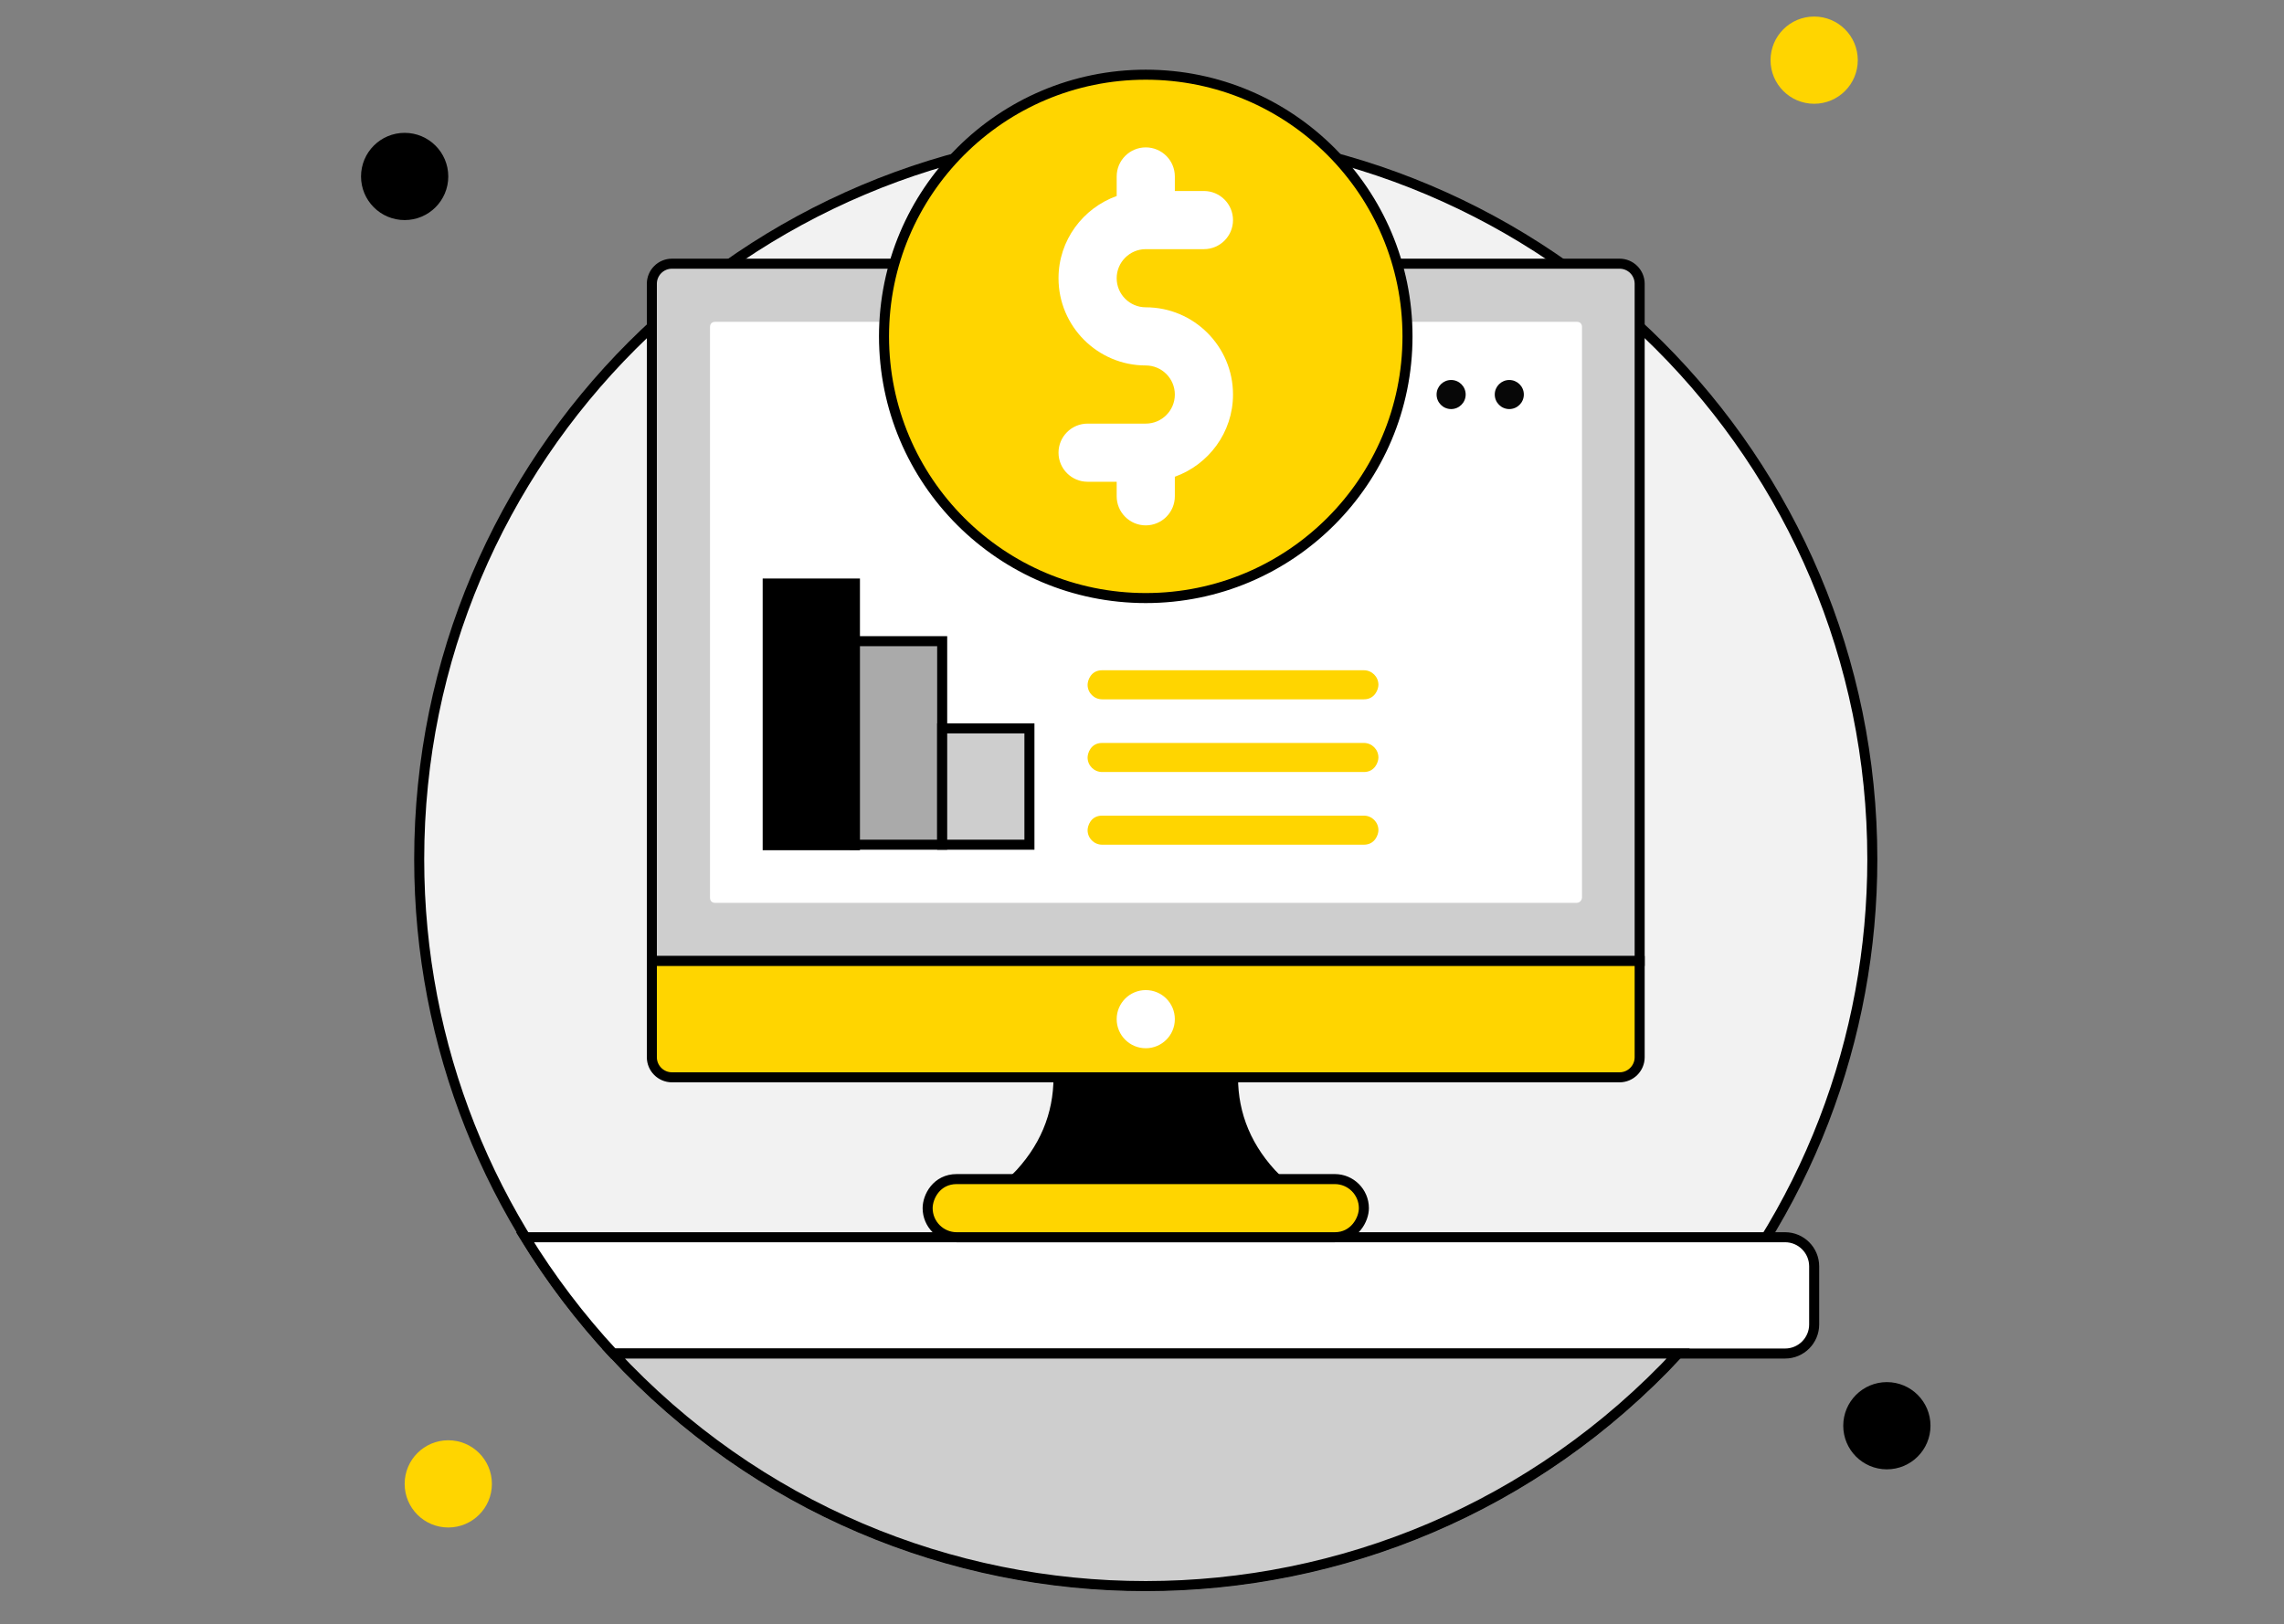 <?xml version="1.0" encoding="utf-8"?>
<!-- Generator: Adobe Illustrator 25.2.0, SVG Export Plug-In . SVG Version: 6.00 Build 0)  -->
<svg version="1.1" id="Слой_1" xmlns="http://www.w3.org/2000/svg" xmlns:xlink="http://www.w3.org/1999/xlink" x="0px" y="0px"
	 viewBox="0 0 455.5 324" style="enable-background:new 0 0 455.5 324;" xml:space="preserve">
<rect x="0" y="0" width="455.5" height="324" fill="#808080" stroke="none"/>
<style type="text/css">
	.st0{fill:#F2F2F2;stroke:#000000;stroke-width:2;stroke-miterlimit:10;}
	.st1{fill:#FFD500;}
	.st2{fill:#CECECE;stroke:#000000;stroke-width:2;stroke-miterlimit:10;}
	.st3{fill:#FFFFFF;stroke:#000000;stroke-width:2;stroke-miterlimit:10;}
	.st4{fill:#FFD500;stroke:#000000;stroke-width:2;stroke-miterlimit:10;}
	.st5{stroke:#000000;stroke-width:2;stroke-miterlimit:10;}
	.st6{fill:#FFFFFF;}
	.st7{fill:#AAAAAA;stroke:#000000;stroke-width:2;stroke-miterlimit:10;}
	.st8{fill:#070707;}
</style>
<g>
	<path class="st0" d="M373.4,171.4c0,35.5-12.9,70.8-38.7,98.5c-57.4,61.8-155,61.9-212.4,0c-24.5-26.4-38.7-61.2-38.7-98.5
		c0-80,64.9-144.9,144.9-144.9S373.4,91.4,373.4,171.4z"/>
	<circle cx="80.7" cy="35.2" r="8.7"/>
	<circle class="st1" cx="361.8" cy="12" r="8.7"/>
	<circle cx="376.3" cy="284.4" r="8.7"/>
	<circle class="st1" cx="89.4" cy="296" r="8.7"/>
	<path class="st2" d="M327,191.7H130V56.6c0-2.2,1.8-4,4-4H323c2.2,0,4,1.8,4,4V191.7z"/>
	<path class="st3" d="M361.8,252.6v11.6c0,3.2-2.6,5.8-5.8,5.8H122.3c-6.6-7.1-12.5-14.9-17.6-23.2H356
		C359.2,246.8,361.8,249.4,361.8,252.6z"/>
	<path class="st2" d="M334.7,270c-57.4,61.8-155,61.9-212.4,0H334.7z"/>
	<path class="st4" d="M323,214.9H134c-2.2,0-4-1.8-4-4v-19.2H327v19.2C327,213.1,325.2,214.9,323,214.9z"/>
	<path class="st5" d="M254.6,235.2h-52.2c5.9-5.9,8.7-12.8,8.7-20.3h34.8C245.9,222.4,248.7,229.3,254.6,235.2z"/>
	<path class="st4" d="M266.2,246.8h-75.4c-3.2,0-5.8-2.6-5.8-5.8c0-2.3,1.8-5.8,5.8-5.8h75.4c3.2,0,5.8,2.6,5.8,5.8
		C272,243.3,270.1,246.8,266.2,246.8z"/>
	<path class="st6" d="M314.4,180.1H142.6c-0.6,0-1-0.4-1-1V65.2c0-0.6,0.4-1,1-1h171.9c0.6,0,1,0.4,1,1v113.9
		C315.4,179.7,315,180.1,314.4,180.1z"/>
	<circle class="st4" cx="228.5" cy="67.1" r="52.2"/>
	<path class="st6" d="M228.5,61.3c-3.2,0-5.8-2.6-5.8-5.8s2.6-5.8,5.8-5.8h11.6c3.2,0,5.8-2.6,5.8-5.8c0-3.2-2.6-5.8-5.8-5.8h-5.8
		v-2.9c0-3.2-2.6-5.8-5.8-5.8s-5.8,2.6-5.8,5.8v3.9c-6.7,2.4-11.6,8.8-11.6,16.4c0,9.6,7.8,17.4,17.4,17.4c3.2,0,5.8,2.6,5.8,5.8
		c0,3.2-2.6,5.8-5.8,5.8h-11.6c-3.2,0-5.8,2.6-5.8,5.8s2.6,5.8,5.8,5.8h5.8V99c0,3.2,2.6,5.8,5.8,5.8s5.8-2.6,5.8-5.8v-3.9
		c6.7-2.4,11.6-8.8,11.6-16.4C245.9,69.1,238.1,61.3,228.5,61.3z"/>
	<circle class="st6" cx="228.5" cy="203.3" r="5.8"/>
	<rect x="153.1" y="116.4" class="st5" width="17.4" height="52.2"/>
	<rect x="170.5" y="127.9" class="st7" width="17.4" height="40.6"/>
	<rect x="187.9" y="145.3" class="st2" width="17.4" height="23.2"/>
	<path class="st1" d="M272,168.5h-52.2c-1.6,0-2.9-1.3-2.9-2.9c0-0.8,0.6-2.9,2.9-2.9H272c1.6,0,2.9,1.3,2.9,2.9
		C274.9,166.5,274.2,168.5,272,168.5z"/>
	<path class="st1" d="M272,154h-52.2c-1.6,0-2.9-1.3-2.9-2.9c0-0.8,0.6-2.9,2.9-2.9H272c1.6,0,2.9,1.3,2.9,2.9
		C274.9,152,274.2,154,272,154z"/>
	<path class="st1" d="M272,139.5h-52.2c-1.6,0-2.9-1.3-2.9-2.9c0-0.8,0.6-2.9,2.9-2.9H272c1.6,0,2.9,1.3,2.9,2.9
		C274.9,137.5,274.2,139.5,272,139.5z"/>
	<circle class="st8" cx="301" cy="78.7" r="2.9"/>
	<circle class="st8" cx="289.4" cy="78.7" r="2.9"/>
</g>
</svg>
